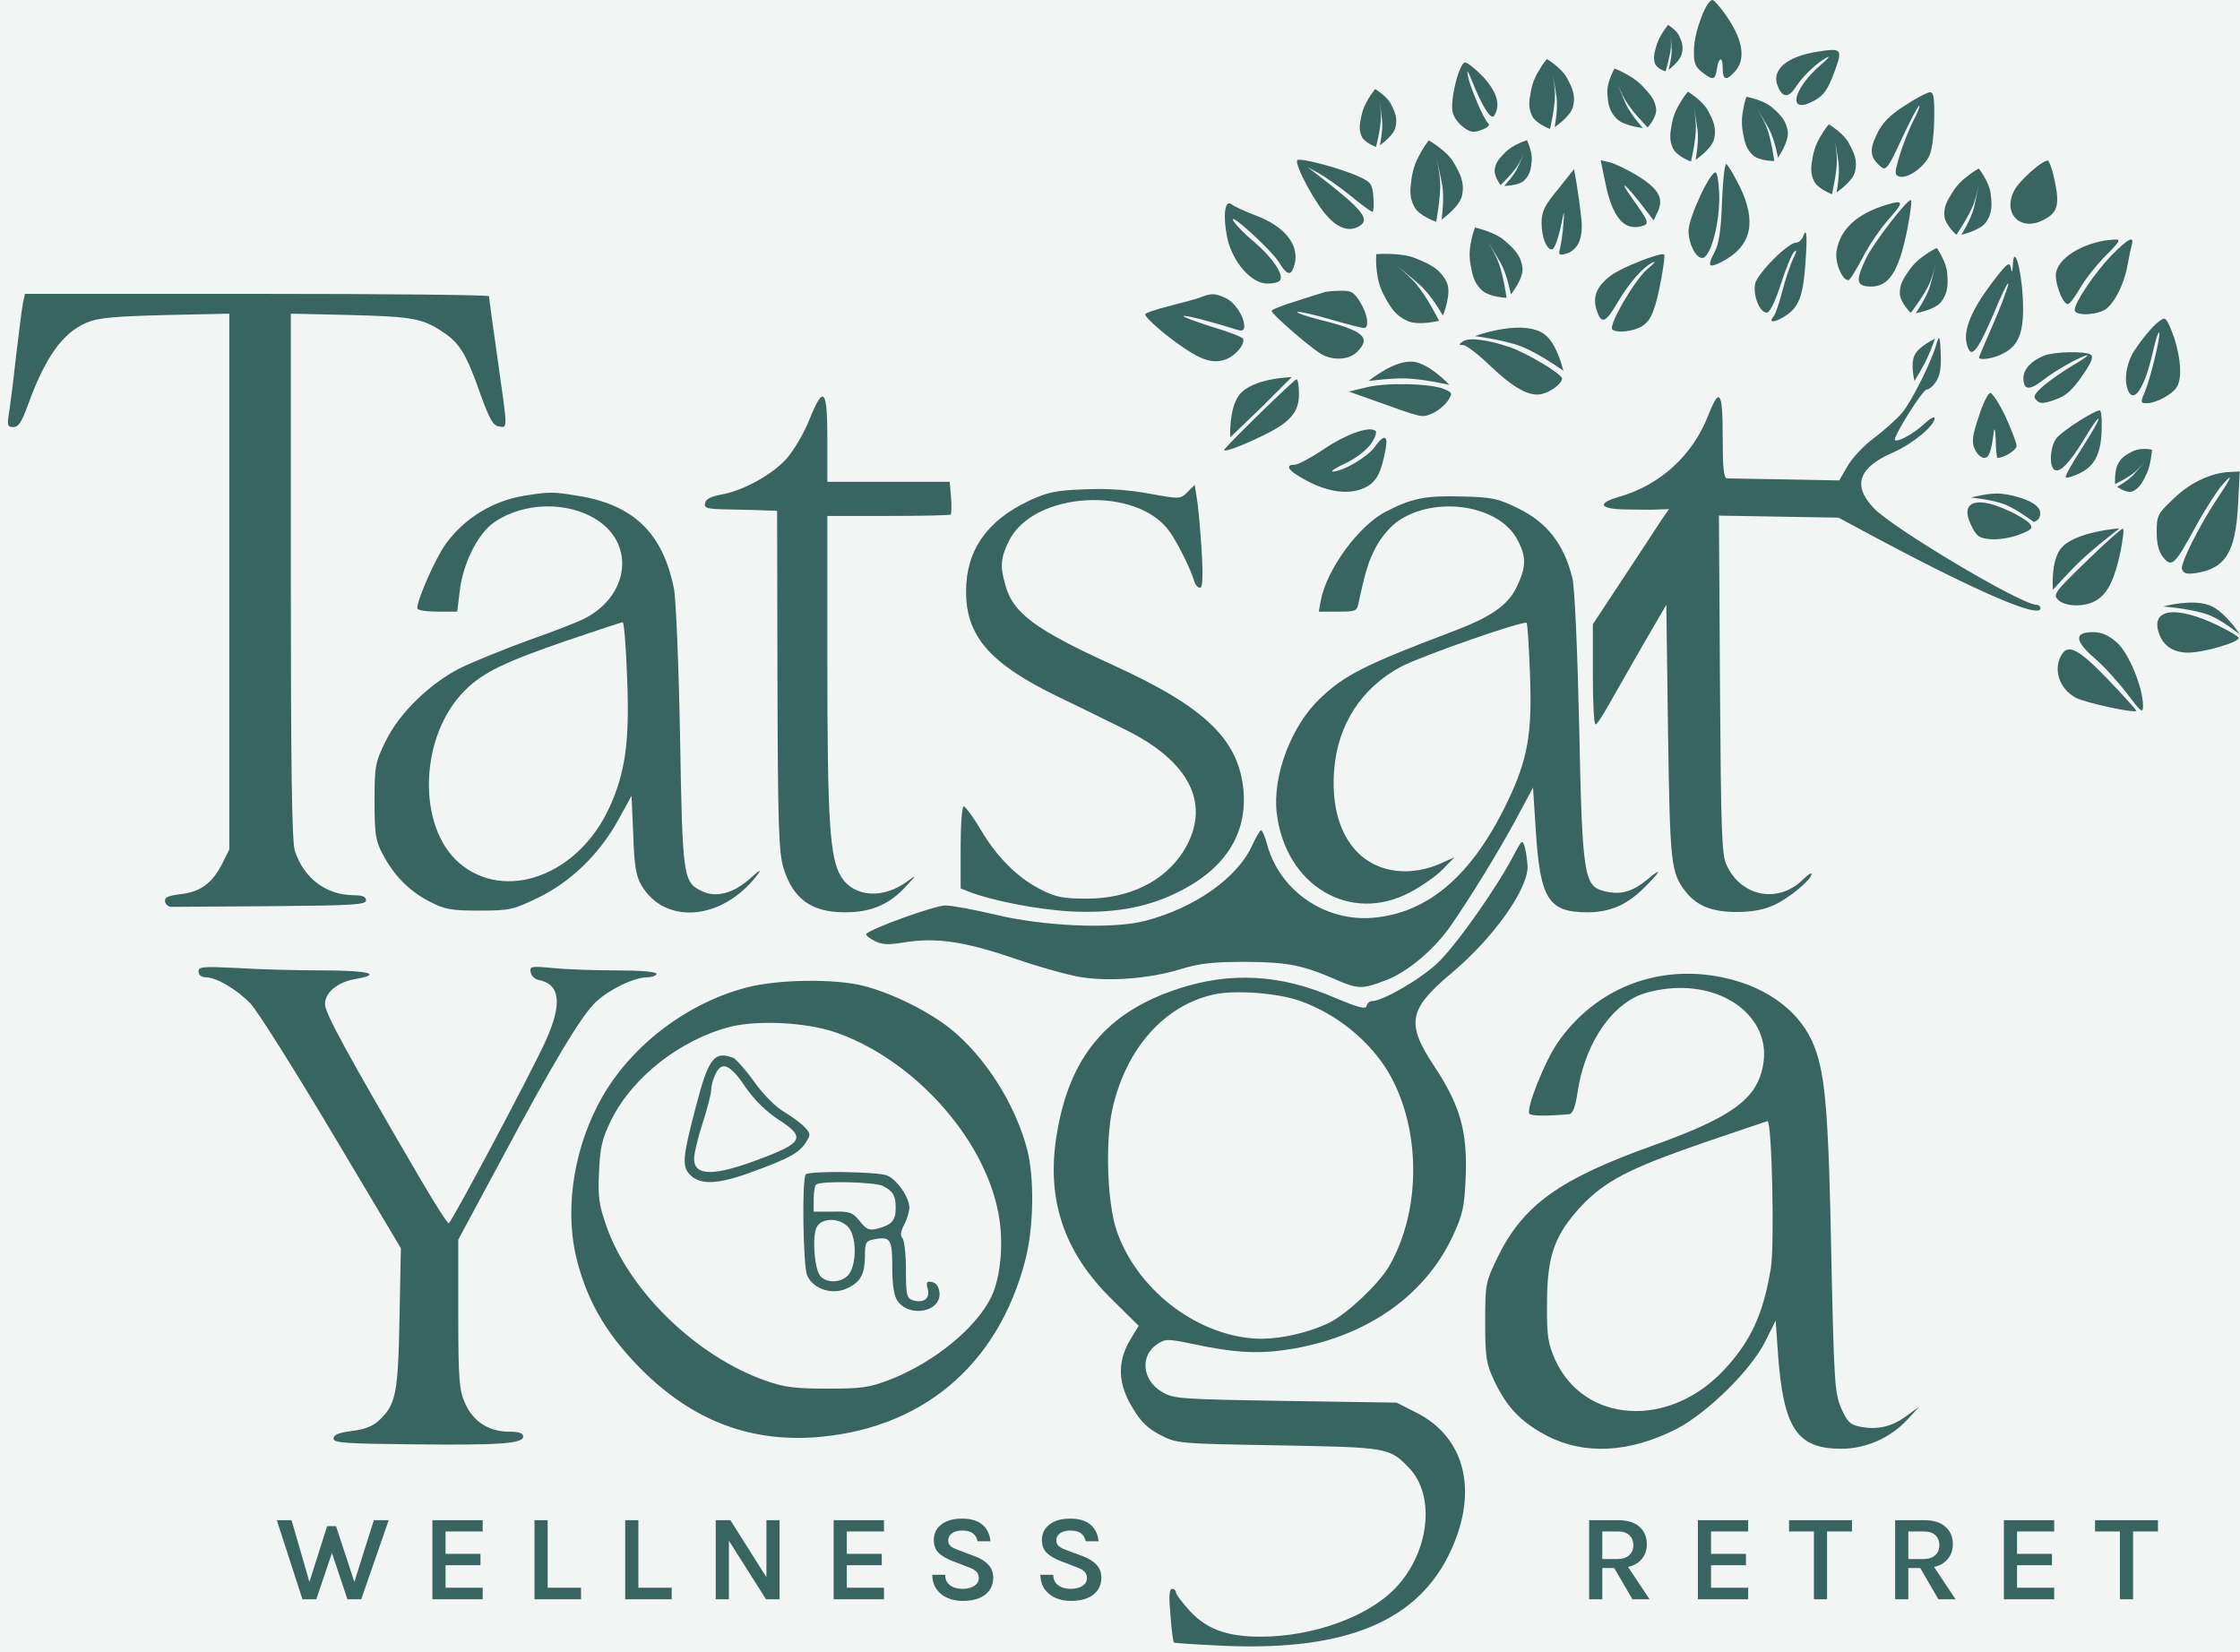 <svg xmlns="http://www.w3.org/2000/svg" width="282" height="208" viewBox="0 0 282 208" fill="none"><rect width="282" height="208" fill="#F3F5F5"></rect><path d="M217.607 2.409C219.457 5.206 219.758 7.529 218.424 8.992C217.305 10.239 216.875 10.11 216.875 8.518C216.875 7.056 216.359 7.185 216.144 8.69C215.929 10.067 215.671 10.153 214.38 9.164C213.39 8.389 213.218 8.002 213.261 6.195C213.304 4.001 214.81 -4.57764e-05 215.585 -4.57764e-05C215.8 -4.57764e-05 216.746 1.075 217.607 2.409ZM230.9 9.164C230.083 11.315 229.61 12.003 228.362 12.691C224.963 14.541 225.652 11.229 229.266 8.131C230.126 7.4 230.47 6.97 229.997 7.228C228.835 7.83 227.028 9.508 226.125 10.885C225.179 12.347 224.447 12.347 223.845 10.928C222.898 8.863 224.877 7.099 228.878 6.496C231.89 6.023 232.019 6.152 230.9 9.164ZM186.76 9.723C188.481 11.616 188.954 13.251 188.093 14.585C187.706 15.187 186.545 13.337 185.211 9.938C184.781 8.906 184.652 8.733 184.781 9.465C184.996 10.841 186.846 15.187 187.405 15.574C187.62 15.746 187.233 16.09 186.545 16.348C185.512 16.736 185.125 16.692 184.221 16.004C183.619 15.574 183.017 14.757 182.888 14.154C182.501 12.691 183.705 7.873 184.437 7.873C184.781 7.873 185.813 8.733 186.76 9.723ZM243.506 14.713C243.506 16.434 243.291 18.543 242.99 19.36C242.43 20.952 240.107 22.63 239.032 22.199C238.515 22.027 238.515 21.683 239.118 19.704C239.462 18.456 240.236 16.52 240.796 15.359C241.398 14.24 241.742 13.337 241.613 13.337C241.441 13.337 240.494 15.187 239.419 17.467C237.784 21.038 237.44 21.511 236.838 21.038C235.418 19.833 235.289 18.973 236.278 16.908C236.967 15.445 237.87 14.541 239.806 13.294C241.226 12.347 242.646 11.616 242.99 11.616C243.42 11.616 243.549 12.39 243.506 14.713ZM171.186 22.285C172.605 22.931 172.778 23.232 172.907 24.867C172.993 25.856 172.907 26.674 172.778 26.674C172.649 26.674 171.358 25.77 169.981 24.609C168.604 23.49 166.798 22.242 166.023 21.812L164.603 21.038L165.894 22.027C171.487 26.329 172.519 27.62 171.186 28.438C169.981 29.212 168.561 28.825 167.185 27.319C165.636 25.727 162.969 20.78 163.313 20.177C163.571 19.79 168.906 21.21 171.186 22.285ZM205.991 22.027C208.744 23.705 209.475 24.91 208.744 26.545L208.185 27.749L207.023 26.244C204.786 23.275 203.538 22.242 205.431 24.91C207.626 27.964 207.712 28.223 206.636 28.481C204.442 29.083 202.979 27.319 202.119 23.103L201.516 20.177L202.635 20.436C203.237 20.564 204.743 21.296 205.991 22.027ZM258.607 22.457C259.338 25.727 259.08 26.76 257.316 27.663C254.348 29.255 252.024 26.846 253.616 23.92C254.305 22.673 257.058 20.22 257.789 20.22C257.961 20.22 258.349 21.253 258.607 22.457ZM218.983 23.404C221.221 27.964 220.489 31.019 216.789 32.955C215.111 33.815 214.896 33.557 215.843 31.75C216.402 30.718 216.66 29.04 216.789 25.469C216.875 22.845 217.133 20.651 217.305 20.651C217.478 20.651 218.209 21.898 218.983 23.404ZM199.064 27.405C199.365 29.943 198.677 31.535 197.085 31.965C196.268 32.181 196.182 32.051 196.397 31.277C196.526 30.761 196.741 29.341 196.827 28.18C196.913 26.975 196.913 26.502 196.784 27.104C196.354 29.513 195.751 31.406 195.364 31.406C194.676 31.406 194.074 29.814 194.074 28.05C194.074 26.631 194.461 25.856 196.139 23.834L198.161 21.296L198.505 23.232C198.677 24.307 198.935 26.2 199.064 27.405ZM216.445 25.082C216.402 28.567 215.283 32.482 214.294 32.482C213.477 32.482 212.573 30.675 212.573 29.04C212.573 27.405 215.413 21.339 216.015 21.726C216.23 21.855 216.445 23.404 216.445 25.082ZM240.107 28.911C238.989 34.504 237.655 36.354 235.031 36.053C233.697 35.88 233.654 35.192 234.945 32.482C235.891 30.546 240.193 24.953 240.58 25.211C240.71 25.254 240.494 26.932 240.107 28.911ZM158.021 27.104C161.979 28.567 163.829 31.148 162.839 33.729C162.452 34.762 161.979 34.59 160.99 32.998C160.043 31.449 154.536 26.459 155.268 27.792C155.526 28.265 156.687 29.47 157.892 30.46C160.129 32.353 161.635 34.547 161.162 35.278C161.033 35.536 160.301 35.708 159.57 35.708C157.505 35.708 155.139 32.955 154.493 29.9C153.934 27.147 154.192 25.039 155.052 25.727C155.354 25.985 156.687 26.588 158.021 27.104ZM237.827 27.534C236.795 28.696 235.246 30.933 234.471 32.482C233.654 34.031 232.88 35.278 232.707 35.278C231.89 35.278 230.987 33.041 231.202 31.664C231.632 28.868 233.74 26.932 237.526 25.77C239.677 25.125 239.72 25.426 237.827 27.534ZM227.33 32.568C227.072 36.956 226.555 38.505 225.049 39.58C223.673 40.57 222.511 40.785 223.243 39.882C223.501 39.623 224.017 38.118 224.404 36.569C224.791 35.063 225.437 33.213 225.781 32.482C226.211 31.621 226.254 31.363 225.867 31.707C225.566 32.008 224.791 33.858 224.189 35.794C223.458 38.032 222.812 39.365 222.425 39.365C221.522 39.365 220.661 37.171 220.962 35.708C221.264 34.418 225.092 30.546 226.125 30.546C226.426 30.546 226.77 30.244 226.942 29.9C227.416 28.567 227.545 29.341 227.33 32.568ZM265.103 32.181C263.984 33.299 262.522 35.149 261.876 36.268C261.231 37.386 260.543 38.29 260.328 38.29C259.639 38.29 258.564 35.321 258.865 34.203C259.381 32.181 262.78 30.331 266.222 30.159C267.039 30.115 266.867 30.417 265.103 32.181ZM268.373 30.847C268.244 31.277 268.029 32.396 267.857 33.299C267.426 35.88 266.007 38.548 264.802 39.107C263.339 39.752 261.188 39.709 261.188 39.021C261.188 38.075 263.726 34.332 265.834 32.138C267.943 30.029 268.717 29.599 268.373 30.847ZM209.174 34.934C208.4 39.064 207.884 40.312 206.765 41.043C205.733 41.731 203.495 41.989 202.979 41.473C202.463 40.957 205.776 35.278 207.367 33.901C208.228 33.213 208.529 32.826 208.056 33.041C206.765 33.686 205.087 35.665 203.667 38.032C202.162 40.656 201.602 40.871 201.043 39.15C200.441 37.429 200.957 36.096 202.764 34.719C204.098 33.686 209.131 31.707 209.518 32.051C209.605 32.181 209.432 33.471 209.174 34.934ZM254.649 37.429C254.864 41.688 254.262 43.452 252.153 44.528C251.035 45.13 249.142 45.431 249.142 45.001C249.142 44.915 249.916 43.151 250.82 41.043C251.766 38.935 252.627 36.612 252.799 35.923C252.971 35.192 252.412 36.181 251.594 38.075C248.927 44.442 248.152 45.431 247.593 43.28C247.163 41.559 248.195 39.064 250.605 35.837C252.627 33.17 252.971 32.869 253.143 33.686C253.272 34.418 253.358 34.375 253.401 33.342C253.53 30.718 254.434 33.557 254.649 37.429ZM171.229 38.032C172.175 39.537 172.433 41.301 171.702 41.301C171.487 41.301 169.594 40.828 167.529 40.226C165.464 39.623 163.614 39.193 163.356 39.279C163.098 39.365 164.259 39.752 165.851 40.183C171.659 41.602 172.692 42.463 170.842 44.313C169.766 45.388 167.572 45.431 166.109 44.442C164.345 43.237 160.086 39.537 160.086 39.15C160.086 38.978 161.506 38.419 163.227 37.902C164.905 37.343 166.539 36.87 166.755 36.784C167.013 36.698 167.916 36.612 168.777 36.612C170.11 36.569 170.454 36.784 171.229 38.032ZM61.565 37.3C61.565 37.515 62.039 41.043 62.641 45.173C63.932 54.294 63.932 53.864 62.813 53.692C62.082 53.605 61.608 52.745 60.49 49.648C58.769 44.743 57.908 43.28 55.972 41.947C53.262 40.097 52.144 39.882 44.27 39.666L36.613 39.494V72.578C36.613 96.456 36.742 106.136 37.129 107.168C38.29 110.61 41.044 112.675 44.486 112.718C45.604 112.718 46.077 112.89 46.077 113.363C46.077 113.923 44.443 114.009 34.246 114.095C27.75 114.138 22.071 114.181 21.684 114.181C21.254 114.224 20.866 113.923 20.78 113.535C20.694 112.976 21.125 112.804 22.673 112.589C25.169 112.331 26.674 111.255 27.922 108.846L28.869 106.953V73.224V39.494L20.823 39.666C14.413 39.838 12.348 40.011 10.928 40.613C7.874 41.904 5.68 45.001 3.486 51.067C2.754 53.089 2.324 53.778 1.679 53.778C0.99 53.778 0.904 53.562 1.076 52.358C1.205 51.627 1.636 48.357 1.98 45.173C2.367 41.989 2.754 38.849 2.883 38.161L3.141 36.999H32.353C48.401 36.999 61.565 37.128 61.565 37.3ZM154.278 37.515C155.44 38.032 156.644 39.838 156.644 41.086C156.644 41.602 156.386 41.731 155.741 41.516C152.6 40.527 149.158 39.623 148.986 39.795C148.9 39.882 150.492 40.484 152.514 41.129C154.579 41.731 156.343 42.42 156.472 42.635C156.816 43.237 155.655 44.7 154.407 45.216C152.901 45.819 151.396 45.431 149.029 43.797C146.62 42.162 144.168 40.011 144.168 39.58C144.168 39.408 145.588 38.935 147.309 38.505C148.986 38.075 150.793 37.601 151.267 37.386C152.471 36.913 152.987 36.913 154.278 37.515ZM273.751 42.635C274.568 45.345 274.697 47.453 274.095 48.658C273.578 49.604 271.47 50.766 270.266 50.766C269.448 50.766 269.448 50.68 270.051 49.26C270.782 47.453 272.073 42.119 271.815 41.861C271.685 41.774 271.255 43.194 270.868 45.001C269.965 48.658 268.803 50.551 268.072 49.475C267.297 48.271 267.598 45.776 268.76 44.055C270.309 41.731 272.03 39.968 272.546 40.14C272.804 40.226 273.32 41.344 273.751 42.635ZM243.764 48.013C243.42 48.572 242.861 49.045 242.559 49.045C242.043 49.045 238.257 55.111 238.558 55.412C238.903 55.714 240.925 54.595 242.172 53.433C242.904 52.745 243.549 52.358 243.549 52.659C243.549 53.605 240.796 55.886 238.343 56.961C233.912 58.897 233.181 61.134 235.934 64.017C238.429 66.598 254.477 76.149 256.37 76.149C256.671 76.149 256.886 76.364 256.886 76.579C256.886 77.956 249.099 74.6 236.106 67.674L231.46 65.178L223.931 65.049L216.402 64.92L216.531 86.13C216.66 104.63 216.746 107.555 217.349 108.889C219.198 112.933 223.888 113.837 227.028 110.696C227.588 110.137 228.061 109.835 228.061 110.051C228.061 110.739 225.222 113.105 223.329 113.966C221.995 114.568 220.489 114.826 218.596 114.826C215.542 114.826 213.606 114.052 212.229 112.288C210.336 109.835 210.25 108.889 209.992 92.153L209.777 76.149L206.722 81.398C205.044 84.323 203.108 87.722 202.42 88.927C201.731 90.174 201.043 91.207 200.871 91.207C200.656 91.207 200.527 88.367 200.527 84.926V78.601L204.528 72.535C206.722 69.18 208.873 65.953 209.303 65.264L210.121 64.103L208.873 64.146C208.185 64.189 206.292 64.189 204.7 64.146C201.344 64.103 200.957 63.372 203.84 62.554C209.045 61.048 213.089 57.348 215.068 52.272C216.488 48.658 216.875 49.26 216.875 55.025C216.875 58.897 217.004 60.231 217.435 60.231C217.693 60.231 221.005 60.317 224.748 60.36L231.546 60.489L232.621 58.639C233.224 57.607 234.729 56.015 235.977 55.111C237.225 54.165 238.774 52.788 239.462 51.971C240.667 50.551 243.248 45.388 243.85 43.108C244.151 42.162 244.237 42.42 244.323 44.442C244.409 46.206 244.237 47.281 243.764 48.013ZM190.072 43.71C192.31 44.485 196.655 47.109 196.655 47.669C196.655 48.271 195.235 49.346 194.117 49.605C192.568 49.992 190.546 48.873 187.534 45.991C186.071 44.571 184.566 43.452 184.221 43.452C183.619 43.452 183.619 43.366 184.178 42.979C184.953 42.463 187.276 42.764 190.072 43.71ZM263.21 44.657C263.597 44.915 263.296 45.646 262.135 47.324C260.887 49.131 260.069 49.863 258.693 50.336C257.23 50.852 256.8 50.852 256.37 50.379C255.896 49.949 256.111 49.605 257.316 48.529C258.133 47.841 259.811 46.679 260.973 45.991C262.178 45.302 262.952 44.743 262.78 44.743C262.135 44.743 258.822 46.593 257.23 47.84C255.466 49.217 254.735 49.131 254.735 47.582C254.735 46.507 255.724 45.431 257.316 44.786C258.607 44.27 262.479 44.184 263.21 44.657ZM163.528 49.648C163.528 51.971 162.366 53.261 158.623 55.025C155.741 56.402 153.676 57.09 154.192 56.531C155.526 54.982 162.969 47.755 163.227 47.755C163.399 47.755 163.528 48.615 163.528 49.648ZM181.726 48.959C182.888 49.432 182.888 49.518 182.242 50.508C181.855 51.067 180.995 51.756 180.306 52.057C178.93 52.616 179.317 52.702 172.606 50.293L169.809 49.303L171.96 48.787C174.455 48.142 180.005 48.271 181.726 48.959ZM252.498 52.487C253.229 54.122 253.874 55.757 253.874 56.144C253.874 56.66 252.326 57.65 251.465 57.65C251.379 57.65 251.25 56.617 251.25 55.369C251.207 54.122 251.078 53.692 250.992 54.423C250.691 56.918 250.39 57.65 249.787 57.65C249.4 57.65 248.884 57.176 248.626 56.574C248.195 55.671 248.281 54.939 249.099 52.487C249.615 50.809 250.303 49.475 250.562 49.475C250.863 49.518 251.723 50.852 252.498 52.487ZM104.157 55.283V60.661H111.858H119.559L119.731 62.64C119.817 63.716 119.774 64.662 119.688 64.791C119.602 64.877 116.031 64.963 111.815 64.963H104.157V83.334C104.157 103.253 104.458 108.072 105.878 110.352C107.513 113.019 111.213 113.234 114.311 110.911C115.429 110.094 115.386 110.18 114.052 111.599C111.987 113.88 109.664 114.869 106.394 114.869C102.135 114.869 99.812 113.191 98.607 109.19C98.048 107.254 97.919 103.769 97.876 85.614L97.833 64.318L96.585 64.275C95.897 64.232 93.832 64.189 91.982 64.146C89.056 64.103 88.626 64.017 88.755 63.371C88.841 62.855 89.487 62.511 90.691 62.296C93.488 61.823 97.188 59.801 99.038 57.736C99.941 56.703 101.232 54.509 101.877 52.874C103.684 48.4 104.157 48.916 104.157 55.283ZM264.587 53.648C264.587 56.918 263.812 58.596 261.919 59.543C261.016 59.973 260.199 60.231 260.07 60.102C259.94 59.973 260.844 58.381 262.005 56.574C263.21 54.724 264.2 53.003 264.2 52.745C264.2 52.487 263.425 53.52 262.522 55.068C260.629 58.209 259.338 59.586 258.65 59.155C257.918 58.725 258.09 56.101 258.951 55.111C259.639 54.251 263.597 51.713 264.329 51.669C264.501 51.627 264.63 52.53 264.587 53.648ZM172.562 55.929C172.003 56.703 170.583 57.779 169.379 58.338C168.174 58.897 167.443 59.37 167.787 59.37C169.035 59.37 172.132 57.564 173.036 56.316C174.197 54.681 174.757 54.724 174.455 56.445C173.939 59.328 173.38 60.489 172.175 61.22C170.024 62.468 166.927 62.038 163.614 60.016C162.065 59.112 161.85 58.51 163.012 58.51C163.399 58.51 165.034 57.65 166.625 56.574C169.508 54.638 172.433 53.605 173.165 54.251C173.38 54.423 173.079 55.197 172.562 55.929ZM281.753 63.544C281.451 69.481 280.204 71.546 276.504 72.148C275.342 72.32 274.912 72.234 274.697 71.675C274.439 71.029 276.891 66.125 279.257 62.597C281.021 59.973 281.193 59.413 279.731 61.091C279.042 61.909 277.493 64.318 276.375 66.383C273.794 71.115 273.406 71.503 272.331 70.169C271.772 69.481 271.513 68.491 271.513 66.985C271.513 64.92 271.642 64.662 273.664 62.769C275.73 60.747 278.483 59.456 280.935 59.413L281.968 59.37L281.753 63.544ZM151.267 69.136C151.482 72.621 151.396 73.998 151.094 73.998C150.793 73.998 150.492 73.654 150.363 73.224C149.89 71.632 148.341 68.534 147.309 67.028C143.264 61.091 130.057 61.823 127.002 68.147C125.97 70.212 125.883 71.331 126.572 73.697C127.518 77.182 130.358 79.29 140.081 83.721C151.783 89.056 155.999 93.143 156.558 99.639C156.988 105.189 154.063 109.577 148.04 112.46C144.082 114.353 139.952 115.041 134.488 114.74C130.487 114.482 124.937 113.406 122.141 112.331L120.936 111.857V106.695C120.936 103.855 121.108 101.532 121.323 101.532C121.538 101.532 122.485 102.823 123.431 104.415C125.539 107.985 128.164 110.567 131.089 112.03C132.939 112.976 133.929 113.148 136.811 113.148C142.146 113.148 146.534 110.997 148.943 107.254C152.6 101.446 149.933 95.896 141.544 91.809C139.564 90.82 135.65 88.884 132.853 87.55C124.593 83.506 121.581 80.021 121.624 74.428C121.624 69.309 124.249 65.566 129.497 63.07C131.95 61.952 132.939 61.737 136.639 61.608C139.521 61.479 142.232 61.694 144.77 62.167C148.556 62.855 148.599 62.855 149.503 61.952L150.406 61.048L150.664 62.683C150.836 63.587 151.094 66.512 151.267 69.136ZM72.751 62.425C79.721 63.544 83.421 67.072 84.84 74.084C85.099 75.332 85.443 83.721 85.615 92.713C85.916 110.524 86.002 111.083 88.368 112.202C90.132 113.062 92.283 112.503 94.391 110.653C95.725 109.448 95.94 109.362 95.295 110.223C90.906 115.902 83.722 116.504 80.753 111.47C80.065 110.309 79.85 108.975 79.721 105.103L79.506 100.198L77.828 103.253C75.462 107.555 71.762 111.126 67.674 113.062C64.577 114.568 64.104 114.654 60.275 114.654C56.704 114.654 55.929 114.482 54.036 113.492C51.455 112.159 49.562 110.18 48.185 107.555C47.282 105.877 47.153 105.017 47.153 100.887C47.153 96.412 47.239 95.982 48.573 93.272C50.294 89.744 54.209 85.958 58.124 84.022C59.672 83.291 63.458 81.742 66.513 80.623C69.611 79.548 72.794 78.3 73.612 77.87C79.204 74.987 79.979 68.534 75.117 65.437C71.418 63.07 65.868 63.242 62.254 65.738C60.146 67.157 58.253 70.987 57.865 74.514L57.564 77.01H55.069C53.649 77.01 52.531 76.838 52.531 76.579C52.531 75.461 54.854 70.212 56.145 68.448C58.511 65.222 62.039 63.07 65.954 62.425C69.137 61.909 69.611 61.909 72.751 62.425ZM191.148 64.017C194.805 65.824 196.87 68.491 197.946 72.75C198.247 73.826 198.591 81.957 198.806 91.422C199.193 110.309 199.408 111.556 201.947 112.202C204.012 112.718 205.474 112.331 207.496 110.653C209.432 109.018 209.002 109.835 206.765 111.987C204.743 113.966 202.549 114.869 199.882 114.869C194.934 114.869 193.901 113.234 193.342 104.544L192.998 99.166L190.804 103.253C188.61 107.297 185.211 112.847 182.587 116.633C180.522 119.601 177.123 122.441 174.455 123.43C171.53 124.549 170.971 124.549 168.389 123.43C163.958 121.494 162.151 121.15 156.859 121.107C152.772 121.107 151.051 121.279 148.685 122.011C144.77 123.215 139.823 123.603 136.123 123.043C134.531 122.785 130.659 121.71 127.561 120.634C121.366 118.526 117.795 118.01 113.837 118.655C111.772 118.999 110.998 118.956 110.051 118.44C109.363 118.096 108.933 117.708 109.062 117.579C109.793 116.848 117.709 114.009 119 114.009C119.817 114.009 122.614 114.525 125.152 115.127C131.304 116.633 140.081 117.02 144.168 115.945C150.449 114.31 155.87 110.481 157.677 106.351C158.15 105.361 158.623 104.544 158.752 104.544C158.924 104.544 159.269 105.361 159.527 106.351C161.119 112.159 166.798 116.074 172.864 115.557C179.747 114.955 185.211 110.309 189.599 101.317C192.353 95.681 192.912 92.412 192.611 84.797C192.482 81.398 192.31 78.515 192.181 78.429C191.836 78.085 178.93 82.602 176.391 83.936C171.401 86.603 168.389 91.25 167.959 96.972C167.357 104.673 170.971 109.706 176.951 109.706C178.327 109.706 180.005 109.319 181.167 108.803L183.103 107.942L181.64 109.448C180.866 110.266 179.016 111.556 177.553 112.331C170.024 116.375 161.85 111.556 160.731 102.393C160.172 97.703 162.581 91.336 166.195 87.937C169.25 85.012 171.874 83.678 182.673 79.591C187.706 77.698 189.857 76.235 190.976 73.826C192.138 71.374 192.181 70.126 191.062 68.018C188.825 63.587 180.737 62.339 176.004 65.609C175.101 66.211 173.896 67.631 173.294 68.749C172.304 70.556 171.917 71.847 171.057 75.805C170.842 76.966 170.713 77.01 168.432 77.01H166.023L166.281 75.59C167.056 71.632 171.057 66.168 174.498 64.404C177.725 62.726 179.532 62.382 184.006 62.511C187.878 62.597 188.61 62.769 191.148 64.017ZM252.799 64.275C254.003 64.791 255.208 65.566 255.509 65.91C255.982 66.512 255.81 66.684 254.175 67.33C253.143 67.717 251.551 67.975 250.605 67.889C249.142 67.76 248.841 67.545 248.152 66.125C246.69 63.199 248.755 62.382 252.799 64.275ZM266.953 69.481C266.222 72.879 265.404 74.643 263.984 75.547C262.608 76.45 259.983 76.45 259.08 75.504C258.435 74.858 258.693 74.514 262.694 70.642C265.06 68.319 267.125 66.512 267.254 66.555C267.426 66.641 267.254 67.932 266.953 69.481ZM278.999 78.644C280.548 79.376 281.839 80.15 281.839 80.322C281.839 80.882 277.407 82.172 275.471 82.172C273.449 82.172 272.159 81.183 271.685 79.376C270.997 76.622 274.052 76.321 278.999 78.644ZM266.48 80.882C267.986 82.172 269.793 86.561 269.793 88.884C269.793 89.873 269.534 89.658 267.813 87.378C266.738 85.958 264.888 83.893 263.683 82.861C261.145 80.666 261.102 79.591 263.511 79.591C264.587 79.591 265.447 79.978 266.48 80.882ZM265.318 85.485C267.297 87.55 268.932 89.357 268.932 89.486C268.932 89.873 262.522 88.496 261.317 87.851C259.295 86.733 258.478 84.409 259.467 82.559C260.328 81.011 261.575 81.613 265.318 85.485ZM192.31 109.061C192.396 111.944 187.964 118.182 182.63 122.613C177.338 127.087 176.994 128.851 180.522 134.186C183.834 139.177 184.738 142.446 184.523 148.125C184.351 152.04 184.178 152.858 182.845 155.74C179.231 163.355 171.745 168.475 162.022 169.937C158.322 170.497 155.311 170.325 150.105 169.206C147.007 168.561 146.706 168.561 145.674 169.249C143.48 170.712 143.781 173.809 146.319 175.272C147.739 176.133 148.685 176.176 161.85 176.391L175.832 176.606L178.37 177.896C184.437 180.994 186.114 187.705 182.673 195.191C178.629 204.054 169.637 207.84 154.364 207.238C150.793 207.065 147.868 206.893 147.782 206.807C147.696 206.721 147.481 205.172 147.352 203.366C147.136 200.999 147.179 200.053 147.567 200.053C147.825 200.053 148.04 200.268 148.04 200.483C148.04 200.741 148.857 201.817 149.804 202.849C151.912 205.129 154.493 206.076 158.666 206.076C165.206 206.076 172.132 203.624 175.617 200.01C179.919 195.579 180.78 188.394 177.424 184.866C174.929 182.242 174.757 182.242 160.947 181.984C148.384 181.768 148.212 181.768 146.104 180.693C144.469 179.832 143.609 179.015 142.576 177.251C140.726 174.24 140.64 171.529 142.232 168.776L143.35 166.926L139.952 163.57C133.886 157.633 131.648 150.879 133.068 142.661C134.66 133.067 139.349 127.475 148.169 124.549C154.837 122.312 161.205 122.656 168.045 125.625C171.014 126.872 171.96 127.13 172.046 126.657C172.132 126.313 172.433 126.055 172.692 126.055C174.068 126.055 178.887 123.258 180.995 121.236C183.318 119.042 188.524 111.642 190.632 107.555C191.621 105.705 191.664 105.662 191.965 106.695C192.138 107.297 192.267 108.373 192.31 109.061ZM40.614 122.183C46.336 122.183 48.272 122.656 44.787 123.258C42.507 123.646 40.915 124.936 40.915 126.442C40.915 127.561 43.711 132.68 52.961 148.512C54.725 151.524 56.317 154.019 56.489 154.019C56.79 154.019 66.427 135.95 68.664 131.131C70.815 126.399 70.557 123.904 67.804 123.387C67.33 123.301 66.9 122.871 66.814 122.441C66.642 121.667 66.857 121.623 69.567 121.882C71.202 122.054 74.816 122.183 77.613 122.183C80.667 122.183 82.646 122.355 82.646 122.613C82.646 122.828 82.13 123.043 81.485 123.043C79.764 123.086 76.666 124.592 74.988 126.184C73.181 127.905 69.654 133.756 62.942 146.318L57.693 156.084V165.463C57.693 173.809 57.822 175.1 58.554 176.692C59.543 178.972 61.565 180.263 64.061 180.263C65.308 180.263 65.868 180.435 65.868 180.865C65.868 181.768 62.942 181.984 51.885 181.854C43.41 181.768 41.99 181.682 41.99 181.123C41.99 180.65 42.636 180.392 44.27 180.177C45.819 180.005 46.938 179.574 47.669 178.886C49.82 176.907 50.121 175.573 50.294 166.022L50.466 157.16L41.775 142.575C37 134.573 32.396 127.259 31.536 126.356C29.772 124.549 27.234 123.043 25.857 123.043C25.341 123.043 24.997 122.742 24.997 122.312C24.997 121.71 25.513 121.667 29.858 121.882C32.482 122.054 37.344 122.183 40.614 122.183ZM216.961 123.086C222.64 124.291 226.813 127.518 228.448 131.863C229.825 135.477 230.212 140.424 230.556 158.536C230.9 174.24 230.987 175.444 231.804 177.337C232.578 179.058 232.923 179.402 234.299 179.66C236.407 180.048 238.257 179.617 240.064 178.241L241.613 177.122L240.107 178.757C237.999 181.037 234.902 182.414 231.804 182.414C226.254 182.414 224.533 179.875 223.845 170.583L223.544 166.28L222.253 168.862C220.446 172.519 214.939 177.896 211.067 179.918C205.044 182.973 199.365 183.231 194.59 180.693C191.449 179.015 189.642 177.122 188.093 173.809C187.104 171.701 186.975 170.927 186.975 166.453C186.975 161.591 187.018 161.462 188.61 158.149C191.836 151.696 196.311 148.469 207.927 144.296C218.037 140.682 221.177 138.402 221.952 134.143C223.027 128.55 217.693 123.99 210.637 124.42C208.744 124.549 206.98 124.979 205.862 125.539C202.291 127.345 199.494 131.906 198.634 137.327C198.333 139.435 197.989 140.252 197.515 140.295C194.332 140.553 192.74 140.51 192.525 140.209C192.138 139.521 194.461 133.67 196.053 131.347C200.785 124.463 208.701 121.322 216.961 123.086ZM108.675 124.119C112.245 125.022 116.849 127.302 119.559 129.454C123.991 132.981 127.819 139.004 129.325 144.769C130.229 148.383 130.143 154.449 129.11 158.536C125.668 172.002 115.902 180.134 102.221 180.994C94.047 181.467 87.121 178.714 80.882 172.562C76.58 168.259 74.128 164.258 72.708 158.967C71.073 152.944 72.02 145.415 75.246 139.177C78.817 132.164 86.088 126.399 94.004 124.334C97.876 123.301 105.104 123.215 108.675 124.119Z" fill="#386461"></path><path d="M242.635 45.066C243.065 44.143 243.603 42.646 243.603 42.646C243.603 42.646 241.571 43.566 241.021 44.743C240.488 45.885 241.021 47.97 241.021 47.97C241.021 47.97 242.087 46.242 242.635 45.066Z" fill="#386461"></path><path d="M71.461 80.623C63.459 83.377 60.791 84.668 58.511 86.948C52.789 92.67 52.445 104.027 57.823 108.674C63.587 113.578 72.708 110.266 76.666 101.79C78.731 97.316 79.291 93.358 78.946 85.27C78.817 81.441 78.559 78.3 78.387 78.343C78.258 78.343 75.118 79.376 71.461 80.623Z" fill="#F3F5F5"></path><path d="M152.901 125.194C146.62 126.528 141.759 131.992 140.038 139.65C139.134 143.823 139.392 151.395 140.554 154.88C143.006 162.15 150.277 167.915 157.72 168.518C160.516 168.776 164.689 167.872 167.443 166.496C169.68 165.334 173.595 161.634 174.843 159.483C178.93 152.513 178.93 142.231 174.886 135.176C172.519 131.088 168.217 127.604 163.614 126.012C160.817 125.022 155.569 124.635 152.901 125.194Z" fill="#F3F5F5"></path><path d="M214.509 143.866C205.044 147.136 202.076 148.684 199.021 151.911C195.665 155.568 194.762 158.149 194.762 164.129C194.719 168.216 194.891 169.163 195.751 171.142C199.408 179.273 210.164 179.919 217.09 172.433C220.446 168.819 221.995 165.42 222.941 159.655C223.415 156.73 223.07 141.07 222.511 141.156C222.382 141.199 218.768 142.403 214.509 143.866Z" fill="#F3F5F5"></path><path d="M91.939 129.281C85.701 130.873 79.635 135.606 76.967 140.984C75.806 143.35 75.548 144.425 75.419 147.523C75.246 150.663 75.419 151.739 76.322 154.32C79.162 162.538 87.68 170.798 96.413 173.852C98.694 174.67 100.113 174.842 104.157 174.842C108.546 174.842 109.449 174.713 112.116 173.68C117.666 171.486 122.915 167.184 124.808 163.269C126.013 160.731 126.4 156.256 125.668 152.643C123.819 143.092 114.827 133.24 105.018 129.927C101.404 128.722 95.424 128.421 91.939 129.281ZM92.326 133.197C92.671 133.369 93.875 134.702 94.951 136.208C96.112 137.843 97.704 139.435 98.78 140.037C99.769 140.639 100.931 141.5 101.361 141.973C102.049 142.747 102.092 142.876 101.404 143.909C100.587 145.157 99.296 145.888 94.65 147.566C90.476 149.115 88.196 149.244 86.906 147.953C85.83 146.878 85.916 145.759 87.594 139.392C89.186 133.197 89.917 132.293 92.326 133.197ZM111.643 147.996C112.891 148.469 114.483 150.75 114.483 152.083C114.483 152.556 114.182 153.503 113.837 154.191C113.364 155.052 113.321 155.611 113.622 155.912C113.837 156.127 114.052 157.934 114.052 159.87C114.052 162.968 114.139 163.441 114.87 163.699C116.247 164.129 117.107 163.527 116.806 162.322C116.548 161.419 116.677 161.29 117.322 161.419C117.838 161.505 118.183 161.978 118.269 162.71C118.57 165.162 114.526 165.979 112.977 163.785C112.547 163.14 112.332 161.806 112.332 159.569C112.332 155.998 112.116 155.654 110.051 156.041C108.976 156.256 108.89 156.428 108.89 158.278C108.847 160.386 108.374 161.333 106.868 162.107C104.975 163.14 102.437 162.409 101.619 160.602C101.103 159.483 100.931 148.34 101.447 147.867C101.877 147.394 110.439 147.523 111.643 147.996Z" fill="#F3F5F5"></path><path d="M90.046 135.305C89.745 135.907 89.53 136.81 89.53 137.241C89.53 137.714 89.056 139.564 88.454 141.414C87.852 143.264 87.379 145.286 87.379 145.888C87.379 148.125 89.917 148.125 95.768 145.888C101.146 143.866 101.447 143.178 97.962 140.941C96.456 139.951 94.994 138.531 93.832 136.853C91.896 133.971 90.82 133.541 90.046 135.305Z" fill="#F3F5F5"></path><path d="M102.738 149.158C102.566 149.287 102.437 150.147 102.437 151.008V152.556H104.846C106.997 152.513 107.341 152.643 108.245 153.761C109.062 154.794 109.406 154.966 110.439 154.708C112.246 154.234 112.762 153.675 112.762 152.126C112.762 150.534 112.461 150.018 111.17 149.33C110.181 148.814 103.211 148.641 102.738 149.158Z" fill="#F3F5F5"></path><path d="M102.823 154.492C102.221 155.654 102.522 159.741 103.254 160.645C104.114 161.677 106.136 161.505 106.911 160.386C107.9 158.967 107.814 155.525 106.738 154.449C105.577 153.288 103.469 153.331 102.823 154.492Z" fill="#F3F5F5"></path><path d="M277.805 77.332C275.652 76.608 272.32 76.364 272.32 76.364C272.32 76.364 275.86 75.373 278.128 76.203C280.095 76.922 282 79.913 282 79.913C282 79.913 279.628 77.946 277.805 77.332Z" fill="#386461"></path><path d="M252.637 63.619C250.946 62.883 248.12 62.651 248.12 62.651C248.12 62.651 250.478 61.998 251.992 62.167C254.065 62.399 256.671 63.296 256.832 64.426C256.993 65.555 256.025 65.716 256.025 65.716C256.025 65.716 254.082 64.248 252.637 63.619Z" fill="#386461"></path><path d="M176.972 47.647C175.142 47.593 172.294 47.97 172.294 47.97C172.294 47.97 175.558 45.265 177.94 45.55C180.023 45.798 182.458 48.454 182.458 48.454C182.458 48.454 179.137 47.711 176.972 47.647Z" fill="#386461"></path><path d="M174.391 37.483C173.609 36.094 173.395 35.038 173.262 33.45C173.214 32.885 173.262 31.998 173.262 31.998C173.262 31.998 176.323 31.768 178.102 32.482C179.869 33.191 181.329 33.821 182.135 35.547C182.801 36.974 181.651 39.742 181.651 39.742C181.651 39.742 180.228 37.181 178.747 35.87C177.622 34.873 175.843 33.45 175.843 33.45C175.843 33.45 177.297 34.652 178.102 35.547C179.598 37.211 181.167 40.387 181.167 40.387C181.167 40.387 178.561 41.054 177.134 40.387C175.716 39.725 175.158 38.847 174.391 37.483Z" fill="#386461"></path><path d="M185.153 33.458C184.905 32.119 185.011 31.193 185.317 29.846C185.426 29.367 185.691 28.644 185.691 28.644C185.691 28.644 188.128 29.195 189.324 30.216C190.514 31.231 191.485 32.105 191.666 33.729C191.815 35.071 190.208 37.084 190.208 37.084C190.208 37.084 189.763 34.62 188.952 33.176C188.335 32.079 187.321 30.47 187.321 30.47C187.321 30.47 188.14 31.817 188.534 32.753C189.266 34.492 189.666 37.501 189.666 37.501C189.666 37.501 187.47 37.422 186.534 36.525C185.604 35.634 185.398 34.772 185.153 33.458Z" fill="#386461"></path><path d="M177.71 22.465C177.917 21.018 178.336 20.098 179.095 18.803C179.364 18.342 179.872 17.677 179.872 17.677C179.872 17.677 182.095 18.948 182.932 20.343C183.765 21.73 184.429 22.91 184.058 24.63C183.751 26.052 181.481 27.654 181.481 27.654C181.481 27.654 181.875 24.995 181.561 23.276C181.323 21.971 180.865 20.025 180.865 20.025C180.865 20.025 181.219 21.645 181.292 22.721C181.427 24.719 180.803 27.925 180.803 27.925C180.803 27.925 178.659 27.209 178.037 26.016C177.419 24.831 177.506 23.886 177.71 22.465Z" fill="#386461"></path><path d="M171.381 14.637C171.599 13.606 171.937 12.947 172.528 12.02C172.739 11.69 173.124 11.212 173.124 11.212C173.124 11.212 174.594 12.099 175.099 13.085C175.602 14.066 176 14.9 175.653 16.127C175.367 17.141 173.715 18.299 173.715 18.299C173.715 18.299 174.126 16.404 173.999 15.183C173.903 14.256 173.688 12.875 173.688 12.875C173.688 12.875 173.847 14.026 173.842 14.79C173.831 16.211 173.233 18.497 173.233 18.497C173.233 18.497 171.789 18.004 171.421 17.161C171.056 16.323 171.166 15.65 171.381 14.637Z" fill="#386461"></path><path d="M192.724 11.507C192.957 10.269 193.348 9.486 194.043 8.387C194.29 7.996 194.746 7.433 194.746 7.433C194.746 7.433 196.584 8.555 197.24 9.764C197.892 10.965 198.409 11.986 198.027 13.455C197.71 14.67 195.72 16.01 195.72 16.01C195.72 16.01 196.16 13.736 195.961 12.258C195.81 11.136 195.497 9.461 195.497 9.461C195.497 9.461 195.734 10.855 195.754 11.778C195.79 13.493 195.135 16.233 195.135 16.233C195.135 16.233 193.343 15.587 192.862 14.556C192.384 13.531 192.495 12.722 192.724 11.507Z" fill="#386461"></path><path d="M210.471 15.614C210.703 14.377 211.095 13.594 211.789 12.495C212.037 12.104 212.493 11.54 212.493 11.54C212.493 11.54 214.33 12.662 214.986 13.871C215.638 15.072 216.156 16.093 215.773 17.562C215.457 18.777 213.467 20.117 213.467 20.117C213.467 20.117 213.906 17.843 213.708 16.365C213.557 15.243 213.244 13.568 213.244 13.568C213.244 13.568 213.481 14.962 213.5 15.885C213.537 17.6 212.882 20.34 212.882 20.34C212.882 20.34 211.09 19.694 210.609 18.663C210.13 17.638 210.242 16.83 210.471 15.614Z" fill="#386461"></path><path d="M228.217 19.721C228.45 18.484 228.841 17.701 229.536 16.602C229.783 16.211 230.24 15.648 230.24 15.648C230.24 15.648 232.077 16.77 232.733 17.978C233.385 19.179 233.903 20.2 233.52 21.669C233.204 22.884 231.214 24.224 231.214 24.224C231.214 24.224 231.653 21.95 231.454 20.473C231.303 19.35 230.991 17.675 230.991 17.675C230.991 17.675 231.227 19.07 231.247 19.992C231.284 21.707 230.628 24.447 230.628 24.447C230.628 24.447 228.836 23.801 228.355 22.77C227.877 21.745 227.989 20.937 228.217 19.721Z" fill="#386461"></path><path d="M240.308 34.093C241.031 33.062 241.711 32.51 242.797 31.796C243.184 31.542 243.832 31.218 243.832 31.218C243.832 31.218 245.042 32.998 245.14 34.37C245.238 35.733 245.288 36.877 244.332 38.057C243.542 39.032 241.177 39.431 241.177 39.431C241.177 39.431 242.516 37.541 242.945 36.114C243.272 35.029 243.679 33.374 243.679 33.374C243.679 33.374 243.318 34.742 242.955 35.591C242.28 37.168 240.551 39.392 240.551 39.392C240.551 39.392 239.186 38.064 239.174 36.926C239.162 35.795 239.597 35.105 240.308 34.093Z" fill="#386461"></path><path d="M245.758 24.281C246.423 23.211 247.071 22.623 248.117 21.851C248.489 21.576 249.119 21.216 249.119 21.216C249.119 21.216 250.425 22.928 250.598 24.292C250.771 25.648 250.883 26.787 249.994 28.017C249.259 29.035 246.919 29.563 246.919 29.563C246.919 29.563 248.152 27.603 248.503 26.154C248.769 25.052 249.084 23.378 249.084 23.378C249.084 23.378 248.799 24.764 248.483 25.631C247.896 27.243 246.293 29.559 246.293 29.559C246.293 29.559 244.856 28.308 244.782 27.172C244.707 26.044 245.104 25.331 245.758 24.281Z" fill="#386461"></path><path d="M219.424 16.713C219.199 15.474 219.284 14.603 219.54 13.328C219.631 12.875 219.856 12.185 219.856 12.185C219.856 12.185 221.972 12.576 223.017 13.47C224.056 14.359 224.904 15.127 225.073 16.636C225.212 17.883 223.833 19.846 223.833 19.846C223.833 19.846 223.429 17.566 222.715 16.257C222.173 15.263 221.282 13.81 221.282 13.81C221.282 13.81 222.002 15.028 222.35 15.883C222.998 17.471 223.366 20.264 223.366 20.264C223.366 20.264 221.461 20.302 220.643 19.511C219.83 18.725 219.645 17.93 219.424 16.713Z" fill="#386461"></path><path d="M208.464 5.985C208.688 5.145 208.983 4.598 209.489 3.821C209.669 3.545 209.991 3.141 209.991 3.141C209.991 3.141 211.074 3.773 211.409 4.538C211.743 5.298 212.004 5.946 211.671 6.95C211.396 7.78 210.062 8.799 210.062 8.799C210.062 8.799 210.481 7.255 210.449 6.282C210.425 5.543 210.335 4.445 210.335 4.445C210.335 4.445 210.395 5.36 210.349 5.975C210.264 7.116 209.68 8.984 209.68 8.984C209.68 8.984 208.596 8.667 208.359 8.009C208.123 7.356 208.244 6.81 208.464 5.985Z" fill="#386461"></path><path d="M207.048 11.126C206.219 10.205 205.489 9.726 204.342 9.115C203.933 8.898 203.26 8.629 203.26 8.629C203.26 8.629 202.285 10.337 202.35 11.613C202.414 12.882 202.499 13.945 203.573 14.993C204.461 15.86 206.823 16.117 206.823 16.117C206.823 16.117 205.291 14.429 204.703 13.126C204.256 12.135 203.664 10.621 203.664 10.621C203.664 10.621 204.177 11.872 204.632 12.641C205.478 14.071 207.431 16.051 207.431 16.051C207.431 16.051 208.611 14.755 208.49 13.699C208.369 12.65 207.862 12.031 207.048 11.126Z" fill="#386461"></path><path d="M189.324 19.363C189.972 18.687 190.533 18.36 191.411 17.962C191.723 17.82 192.235 17.657 192.235 17.657C192.235 17.657 192.922 19.115 192.84 20.14C192.758 21.158 192.665 22.009 191.831 22.767C191.141 23.394 189.36 23.409 189.36 23.409C189.36 23.409 190.556 22.172 191.032 21.168C191.394 20.405 191.88 19.232 191.88 19.232C191.88 19.232 191.461 20.199 191.098 20.783C190.425 21.868 188.906 23.306 188.906 23.306C188.906 23.306 188.054 22.164 188.173 21.322C188.292 20.485 188.689 20.027 189.324 19.363Z" fill="#386461"></path><path d="M268.231 56.959C268.957 56.569 269.475 56.507 270.239 56.53C270.51 56.538 270.926 56.627 270.926 56.627C270.926 56.627 270.77 58.53 270.278 59.58C269.789 60.623 269.364 61.481 268.478 61.864C267.744 62.18 266.533 61.286 266.533 61.286C266.533 61.286 267.869 60.579 268.618 59.753C269.187 59.125 270.015 58.122 270.015 58.122C270.015 58.122 269.32 58.939 268.827 59.376C267.91 60.188 266.27 60.945 266.27 60.945C266.27 60.945 266.18 59.293 266.619 58.457C267.055 57.627 267.519 57.341 268.231 56.959Z" fill="#386461"></path><path d="M191.492 43.614C189.324 42.778 185.684 42.323 185.684 42.323C185.684 42.323 192.135 39.92 194.719 42.323C196.101 43.609 196.816 46.679 196.816 46.679C196.816 46.679 193.731 44.477 191.492 43.614Z" fill="#386461"></path><path d="M34.847 191.403H36.705L39.16 199.898H38.727L41.181 192.162H42.304L44.813 199.789H44.418L47.067 191.403H48.933L45.479 201.361H43.737L41.693 195.244H41.886L39.819 201.361H38.076L34.847 191.403ZM54.434 201.361V191.403H60.768V192.828H56.091V195.646H60.489V197.079H56.091V199.913H60.768V201.361H54.434ZM68.947 191.403V199.913H73.145V201.361H67.29V191.403H68.947ZM80.367 191.403V199.913H84.564V201.361H78.71V191.403H80.367ZM90.106 191.403H91.949L96.618 198.798H96.487V191.403H98.144V201.361H96.433L91.5 193.571H91.763V201.361H90.106V191.403ZM104.951 201.361V191.403H111.286V192.828H106.608V195.646H111.007V197.079H106.608V199.913H111.286V201.361H104.951ZM121.207 201.57C120.521 201.57 119.891 201.452 119.318 201.214C118.745 200.972 118.28 200.608 117.924 200.122C117.567 199.632 117.379 199.018 117.358 198.279H118.985C118.985 198.687 119.085 199.023 119.287 199.286C119.488 199.544 119.754 199.738 120.084 199.867C120.42 199.991 120.789 200.053 121.192 200.053C121.589 200.053 121.94 199.996 122.245 199.882C122.555 199.769 122.795 199.611 122.965 199.41C123.141 199.209 123.228 198.976 123.228 198.713C123.228 198.357 123.12 198.075 122.903 197.869C122.686 197.657 122.346 197.471 121.881 197.311L119.976 196.576C119.191 196.276 118.592 195.93 118.179 195.538C117.766 195.14 117.56 194.593 117.56 193.896C117.56 193.101 117.872 192.456 118.497 191.96C119.127 191.459 120.007 191.209 121.137 191.209C122.227 191.209 123.071 191.462 123.67 191.968C124.269 192.474 124.609 193.171 124.692 194.059H123.066C122.993 193.646 122.802 193.318 122.493 193.075C122.188 192.833 121.736 192.711 121.137 192.711C120.585 192.711 120.151 192.828 119.836 193.06C119.527 193.292 119.372 193.586 119.372 193.943C119.372 194.242 119.47 194.48 119.666 194.655C119.867 194.831 120.177 194.996 120.595 195.151L122.74 195.956C123.474 196.23 124.039 196.586 124.436 197.025C124.839 197.458 125.04 198.006 125.04 198.666C125.04 199.245 124.891 199.753 124.591 200.192C124.297 200.626 123.863 200.964 123.29 201.207C122.722 201.449 122.028 201.57 121.207 201.57ZM134.82 201.57C134.133 201.57 133.503 201.452 132.93 201.214C132.357 200.972 131.892 200.608 131.536 200.122C131.18 199.632 130.992 199.018 130.971 198.279H132.597C132.597 198.687 132.698 199.023 132.899 199.286C133.1 199.544 133.366 199.738 133.697 199.867C134.032 199.991 134.401 200.053 134.804 200.053C135.202 200.053 135.553 199.996 135.857 199.882C136.167 199.769 136.407 199.611 136.578 199.41C136.753 199.209 136.841 198.976 136.841 198.713C136.841 198.357 136.732 198.075 136.516 197.869C136.299 197.657 135.958 197.471 135.493 197.311L133.588 196.576C132.804 196.276 132.205 195.93 131.792 195.538C131.379 195.14 131.172 194.593 131.172 193.896C131.172 193.101 131.485 192.456 132.109 191.96C132.739 191.459 133.619 191.209 134.75 191.209C135.839 191.209 136.683 191.462 137.282 191.968C137.881 192.474 138.222 193.171 138.304 194.059H136.678C136.606 193.646 136.415 193.318 136.105 193.075C135.801 192.833 135.349 192.711 134.75 192.711C134.198 192.711 133.764 192.828 133.449 193.06C133.139 193.292 132.984 193.586 132.984 193.943C132.984 194.242 133.082 194.48 133.279 194.655C133.48 194.831 133.79 194.996 134.208 195.151L136.353 195.956C137.086 196.23 137.651 196.586 138.049 197.025C138.452 197.458 138.653 198.006 138.653 198.666C138.653 199.245 138.503 199.753 138.204 200.192C137.909 200.626 137.476 200.964 136.903 201.207C136.335 201.449 135.64 201.57 134.82 201.57Z" fill="#386461"></path><path d="M200.062 201.361V191.403H203.694C204.871 191.403 205.769 191.679 206.389 192.231C207.014 192.784 207.326 193.514 207.326 194.423C207.326 195.321 207.014 196.046 206.389 196.599C205.769 197.151 204.871 197.427 203.694 197.427H201.719V201.361H200.062ZM205.506 201.361L202.811 196.73H204.585L207.667 201.361H205.506ZM201.719 196.305H203.531C204.218 196.305 204.74 196.145 205.096 195.824C205.452 195.499 205.63 195.081 205.63 194.57C205.63 194.043 205.465 193.623 205.134 193.308C204.809 192.988 204.329 192.828 203.694 192.828H201.719V196.305ZM213.75 201.361V191.403H220.084V192.828H215.407V195.646H219.806V197.079H215.407V199.913H220.084V201.361H213.75ZM225.228 192.828V191.403H233.15V192.828H229.642L230.014 192.448V201.361H228.357V192.448L228.728 192.828H225.228ZM238.585 201.361V191.403H242.217C243.394 191.403 244.293 191.679 244.912 192.231C245.537 192.784 245.849 193.514 245.849 194.423C245.849 195.321 245.537 196.046 244.912 196.599C244.293 197.151 243.394 197.427 242.217 197.427H240.243V201.361H238.585ZM244.029 201.361L241.335 196.73H243.108L246.19 201.361H244.029ZM240.243 196.305H242.055C242.741 196.305 243.263 196.145 243.619 195.824C243.975 195.499 244.153 195.081 244.153 194.57C244.153 194.043 243.988 193.623 243.658 193.308C243.333 192.988 242.852 192.828 242.217 192.828H240.243V196.305ZM252.273 201.361V191.403H258.608V192.828H253.93V195.646H258.329V197.079H253.93V199.913H258.608V201.361H252.273ZM263.751 192.828V191.403H271.673V192.828H268.165L268.537 192.448V201.361H266.88V192.448L267.252 192.828H263.751Z" fill="#386461"></path><path d="M259.414 69.104C261.056 66.943 266.835 66.523 266.835 66.523C266.835 66.523 263.887 68.774 262.156 70.395C260.627 71.827 258.446 74.267 258.446 74.267C258.446 74.267 258.156 70.759 259.414 69.104Z" fill="#386461"></path><path d="M158.903 51.196L154.87 55.068C154.87 55.068 154.704 51.43 155.999 49.744C157.661 47.579 162.614 47.486 162.614 47.486L158.903 51.196Z" fill="#386461"></path></svg>